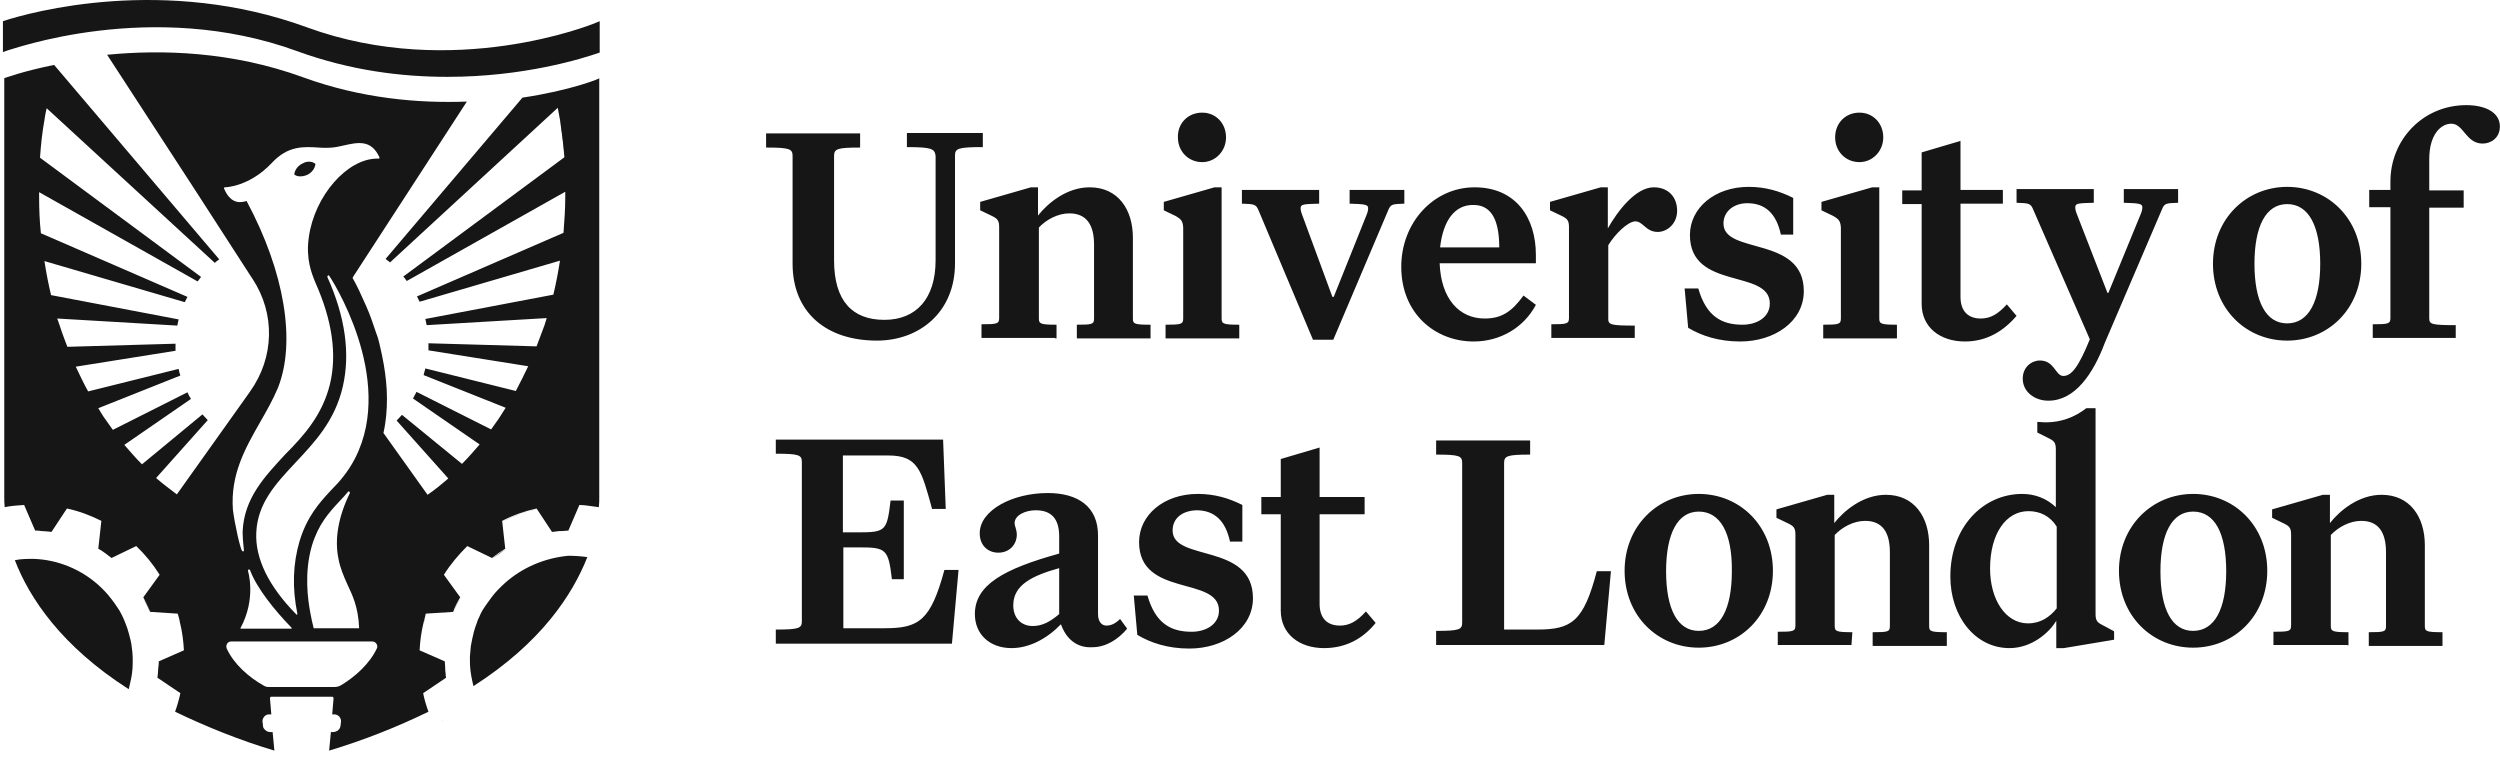 <svg width="201" height="61" viewBox="0 0 201 61" fill="none" xmlns="http://www.w3.org/2000/svg">
<path d="M164.686 32.216C163.586 32.216 162.628 31.506 162.628 30.44C162.628 29.517 163.337 28.984 164.012 28.984C165.183 28.984 165.254 30.227 165.892 30.227C166.531 30.227 167.099 29.552 168.022 27.279L163.479 16.871C163.266 16.338 163.124 16.338 162.131 16.303V15.202H168.341V16.303C167.135 16.338 166.851 16.338 166.851 16.658C166.851 16.8 166.886 16.978 166.957 17.155L169.441 23.549H169.512L172.138 17.155C172.209 16.978 172.245 16.8 172.245 16.658C172.245 16.374 171.961 16.338 170.754 16.303V15.202H175.119V16.303C174.126 16.338 174.019 16.338 173.806 16.871L169.228 27.563C168.306 30.014 166.851 32.216 164.686 32.216ZM76.038 40.919H74.938C74.086 37.793 73.802 36.621 71.424 36.621H67.769V42.801H69.047C71.212 42.801 71.318 42.659 71.602 40.244H72.666V46.567H71.708C71.424 44.151 71.247 44.009 69.082 44.009H67.805V50.51H71.141C73.909 50.51 74.831 49.87 75.931 45.821H77.067L76.535 51.753H62.375V50.616C64.256 50.616 64.469 50.51 64.469 49.941V37.154C64.469 36.585 64.256 36.479 62.375 36.479V35.342H75.825L76.038 40.919ZM85.3 50.19C84.165 51.362 82.745 52.108 81.326 52.108C79.587 52.108 78.38 51.007 78.38 49.373C78.38 47.029 80.687 45.75 85.158 44.507V43.121C85.158 41.736 84.555 41.026 83.277 41.026C82.39 41.026 81.574 41.452 81.574 42.056C81.574 42.304 81.751 42.588 81.751 42.979C81.751 43.761 81.183 44.435 80.261 44.435C79.48 44.435 78.77 43.903 78.77 42.873C78.77 41.026 81.397 39.64 84.236 39.64C86.684 39.64 88.281 40.741 88.281 43.05V49.373C88.281 50.012 88.6 50.297 88.955 50.297C89.31 50.297 89.665 50.154 90.055 49.764L90.623 50.545C89.913 51.398 88.92 52.037 87.82 52.037C86.613 52.108 85.726 51.398 85.3 50.19ZM81.467 48.663C81.467 49.728 82.142 50.332 83.029 50.332C83.81 50.332 84.448 49.977 85.158 49.373V45.679C82.993 46.283 81.467 47.029 81.467 48.663ZM94.278 42.659C94.278 45.181 100.737 43.618 100.737 48.094C100.737 50.545 98.359 52.144 95.627 52.144C93.888 52.144 92.504 51.682 91.439 51.042L91.156 47.881H92.256C92.894 50.119 94.136 50.794 95.804 50.794C96.975 50.794 98.005 50.19 98.005 49.089C98.005 46.283 91.581 48.059 91.581 43.583C91.581 41.416 93.569 39.711 96.301 39.711C97.685 39.711 98.821 40.066 99.885 40.599V43.547H98.892C98.537 41.878 97.65 41.026 96.195 41.026C95.095 41.061 94.278 41.629 94.278 42.659ZM106.451 52.108C104.463 52.108 102.973 50.971 102.973 49.089V41.345H101.411V39.96H102.973V36.905L106.096 35.981V39.96H109.716V41.345H106.096V48.556C106.096 49.693 106.699 50.297 107.728 50.297C108.509 50.297 109.112 49.941 109.822 49.16L110.603 50.083C109.574 51.362 108.19 52.108 106.451 52.108ZM128.985 51.859H115.465V50.723C117.345 50.723 117.558 50.616 117.558 50.048V37.225C117.558 36.656 117.345 36.55 115.465 36.55V35.413H123.023V36.55C121.178 36.55 120.93 36.656 120.93 37.225V50.616H123.591C126.359 50.616 127.317 49.977 128.382 45.927H129.518L128.985 51.859ZM136.58 39.711C139.88 39.711 142.542 42.269 142.542 45.892C142.542 49.515 139.88 52.072 136.58 52.072C133.279 52.072 130.618 49.515 130.618 45.892C130.618 42.269 133.315 39.711 136.58 39.711ZM136.58 41.132C134.876 41.132 133.954 42.908 133.954 45.927C133.954 48.982 134.876 50.723 136.58 50.723C138.319 50.723 139.241 48.947 139.241 45.927C139.277 42.873 138.319 41.132 136.58 41.132ZM148.858 51.859H142.932V50.794C144.174 50.794 144.351 50.758 144.351 50.297V42.979C144.351 42.446 144.21 42.304 143.784 42.091L142.826 41.629V40.954L146.907 39.782H147.474V42.056C148.255 41.061 149.781 39.782 151.626 39.782C153.933 39.782 155.104 41.594 155.104 43.832V50.332C155.104 50.758 155.211 50.829 156.524 50.829V51.931H150.562V50.829C151.804 50.829 151.946 50.794 151.946 50.332V44.4C151.946 42.801 151.343 41.878 149.959 41.878C149.036 41.878 148.113 42.375 147.51 43.015V50.332C147.51 50.758 147.652 50.829 148.929 50.829L148.858 51.859ZM176.326 39.711C179.626 39.711 182.288 42.269 182.288 45.892C182.288 49.515 179.626 52.072 176.326 52.072C173.025 52.072 170.364 49.515 170.364 45.892C170.364 42.269 173.061 39.711 176.326 39.711ZM176.326 41.132C174.622 41.132 173.7 42.908 173.7 45.927C173.7 48.982 174.622 50.723 176.326 50.723C178.065 50.723 178.987 48.947 178.987 45.927C178.987 42.873 178.065 41.132 176.326 41.132ZM188.711 51.859H182.785V50.794C184.027 50.794 184.204 50.758 184.204 50.297V42.979C184.204 42.446 184.062 42.304 183.636 42.091L182.678 41.629V40.954L186.759 39.782H187.327V42.056C188.108 41.061 189.634 39.782 191.479 39.782C193.786 39.782 194.957 41.594 194.957 43.832V50.332C194.957 50.758 195.063 50.829 196.376 50.829V51.931H190.45V50.829C191.692 50.829 191.834 50.794 191.834 50.332V44.4C191.834 42.801 191.231 41.878 189.847 41.878C188.924 41.878 188.001 42.375 187.398 43.015V50.332C187.398 50.758 187.54 50.829 188.817 50.829V51.895L188.711 51.859ZM72.915 11.827V10.691H79.019V11.827C77.031 11.827 76.783 11.934 76.783 12.502V21.169C76.783 25.112 73.909 27.385 70.502 27.385C66.421 27.385 63.724 25.112 63.724 21.205V12.538C63.724 11.969 63.475 11.863 61.594 11.863V10.726H69.153V11.863C67.308 11.863 67.059 11.969 67.059 12.538V20.921C67.059 24.224 68.55 25.716 71.105 25.716C73.66 25.716 75.222 24.011 75.222 20.921V12.538C75.151 11.969 74.938 11.827 72.915 11.827ZM84.839 27.172H78.912V26.071C80.154 26.071 80.332 26.036 80.332 25.574V18.256C80.332 17.724 80.19 17.582 79.764 17.368L78.806 16.907V16.232L82.887 15.06H83.455V17.333C84.236 16.338 85.761 15.06 87.607 15.06C89.913 15.06 91.085 16.871 91.085 19.109V25.609C91.085 26.036 91.191 26.107 92.504 26.107V27.208H86.578V26.107C87.82 26.107 87.962 26.071 87.962 25.609V19.677C87.962 18.079 87.358 17.155 85.974 17.155C85.052 17.155 84.129 17.653 83.526 18.292V25.609C83.526 26.036 83.668 26.107 84.945 26.107V27.208H84.839V27.172ZM94.527 17.368L93.569 16.907V16.232L97.65 15.06H98.218V25.609C98.218 26.036 98.359 26.107 99.637 26.107V27.208H93.711V26.107C94.953 26.107 95.13 26.071 95.13 25.609V18.292C95.095 17.759 94.953 17.617 94.527 17.368ZM96.656 9.056C97.756 9.056 98.573 9.909 98.573 11.046C98.573 12.147 97.721 13.035 96.656 13.035C95.556 13.035 94.704 12.182 94.704 11.046C94.669 9.909 95.52 9.056 96.656 9.056ZM112.909 15.273V16.374C111.916 16.409 111.809 16.409 111.596 16.942L107.196 27.314H105.564L101.199 16.942C100.986 16.409 100.844 16.409 99.85 16.374V15.273H106.06V16.374C104.854 16.409 104.57 16.409 104.57 16.729C104.57 16.871 104.605 17.049 104.676 17.226L107.125 23.869H107.231L109.893 17.226C109.964 17.049 109.999 16.871 109.999 16.729C109.999 16.445 109.716 16.409 108.509 16.374V15.273H112.909ZM118.481 27.456C115.394 27.456 112.661 25.219 112.661 21.453C112.661 17.866 115.287 15.06 118.552 15.06C121.888 15.06 123.485 17.511 123.485 20.494V21.169H115.748C115.855 24.011 117.31 25.609 119.368 25.609C120.717 25.609 121.533 25.076 122.491 23.762L123.485 24.508C122.527 26.32 120.646 27.456 118.481 27.456ZM115.784 19.89H120.539C120.539 18.008 120.078 16.48 118.481 16.48C116.991 16.445 116.032 17.688 115.784 19.89ZM131.399 27.172H124.727V26.071C125.969 26.071 126.146 26.036 126.146 25.574V18.256C126.146 17.724 126.004 17.582 125.579 17.368L124.62 16.907V16.232L128.701 15.06H129.269V18.363C130.05 16.978 131.505 15.06 132.96 15.06C134.131 15.06 134.841 15.841 134.841 16.942C134.841 18.008 134.025 18.647 133.279 18.647C132.321 18.647 132.108 17.795 131.469 17.795C130.866 17.83 129.873 18.789 129.305 19.713V25.645C129.305 26.107 129.518 26.178 131.434 26.178V27.172H131.399ZM138.567 17.972C138.567 20.494 145.026 18.931 145.026 23.407C145.026 25.858 142.648 27.456 139.916 27.456C138.177 27.456 136.793 26.995 135.728 26.355L135.444 23.194H136.544C137.183 25.432 138.425 26.107 140.093 26.107C141.264 26.107 142.293 25.503 142.293 24.402C142.293 21.595 135.87 23.372 135.87 18.896C135.87 16.729 137.857 15.024 140.59 15.024C141.974 15.024 143.109 15.379 144.174 15.912V18.86H143.18C142.826 17.191 141.938 16.338 140.483 16.338C139.419 16.338 138.567 16.978 138.567 17.972ZM147.403 17.368L146.445 16.907V16.232L150.526 15.06H151.094V25.609C151.094 26.036 151.236 26.107 152.514 26.107V27.208H146.587V26.107C147.829 26.107 148.007 26.071 148.007 25.609V18.292C147.971 17.759 147.829 17.617 147.403 17.368ZM149.497 9.056C150.597 9.056 151.414 9.909 151.414 11.046C151.414 12.147 150.562 13.035 149.497 13.035C148.397 13.035 147.545 12.182 147.545 11.046C147.545 9.909 148.362 9.056 149.497 9.056ZM183.885 15.024C187.185 15.024 189.847 17.582 189.847 21.205C189.847 24.828 187.185 27.385 183.885 27.385C180.584 27.385 177.923 24.828 177.923 21.205C177.923 17.582 180.62 15.024 183.885 15.024ZM183.885 16.409C182.181 16.409 181.259 18.185 181.259 21.205C181.259 24.259 182.181 26 183.885 26C185.624 26 186.546 24.224 186.546 21.205C186.546 18.185 185.624 16.409 183.885 16.409ZM197.441 27.172H190.769V26.071C192.011 26.071 192.189 26.036 192.189 25.574V16.658H190.485V15.273H192.189V14.598C192.189 11.223 194.815 8.453 198.293 8.453C199.854 8.453 200.99 9.056 200.99 10.158C200.99 11.117 200.244 11.543 199.606 11.543C198.257 11.543 198.08 9.945 197.086 9.945C196.234 9.945 195.312 10.832 195.312 12.786V15.308H198.08V16.694H195.312V25.609C195.312 26.071 195.525 26.142 197.441 26.142V27.172ZM157.979 27.456C155.991 27.456 154.501 26.32 154.501 24.437V16.409H152.939V15.308H154.501V12.253L157.624 11.33V15.273H161.031V16.374H157.624V23.869C157.624 25.006 158.227 25.609 159.256 25.609C160.037 25.609 160.64 25.254 161.35 24.473L162.131 25.396C161.066 26.639 159.718 27.456 157.979 27.456ZM169.051 50.261C168.625 50.048 168.483 49.906 168.483 49.373V32.82H167.738C166.78 33.566 165.68 33.957 164.473 33.957C164.26 33.957 164.012 33.921 163.799 33.921V34.774L164.721 35.236C165.147 35.449 165.289 35.591 165.289 36.124V40.777C164.544 40.066 163.586 39.711 162.592 39.711C159.434 39.711 156.808 42.375 156.808 46.354C156.808 49.55 158.795 52.108 161.563 52.108C163.373 52.108 164.792 50.829 165.325 49.906V52.108H165.928L169.974 51.433V50.758L169.051 50.261ZM165.36 48.911C164.828 49.586 164.083 50.119 163.053 50.119C161.244 50.119 160.002 48.201 160.002 45.714C160.002 42.908 161.279 41.096 163.089 41.096C164.012 41.096 164.828 41.487 165.36 42.34V48.911ZM14.325 49.48C14.396 49.728 14.467 49.941 14.502 50.19C14.467 49.941 14.396 49.693 14.325 49.48L12.125 49.337C11.983 48.911 11.77 48.52 11.557 48.165C11.77 48.556 11.947 48.947 12.125 49.337L14.325 49.48ZM35.547 58.005C35.582 57.934 35.617 57.862 35.653 57.827C35.617 57.898 35.582 57.934 35.547 58.005ZM14.289 25.716C14.254 25.893 14.218 26.036 14.183 26.213C14.183 26.036 14.254 25.893 14.289 25.716ZM45.412 12.715C45.341 11.685 45.235 10.655 45.057 9.696C45.199 10.655 45.306 11.685 45.412 12.715ZM31.075 32.11C31.075 33.033 31.004 33.957 30.791 34.88C31.004 33.992 31.075 33.069 31.075 32.11ZM3.643 8.666C3.572 8.985 3.537 9.305 3.466 9.625C3.501 9.305 3.572 8.985 3.643 8.666ZM16.028 22.27C15.922 22.377 15.815 22.519 15.744 22.626C15.851 22.519 15.957 22.377 16.028 22.27ZM43.212 40.919C42.218 41.132 41.295 41.487 40.444 41.913C41.331 41.452 42.254 41.132 43.212 40.919ZM32.743 22.626C32.636 22.519 32.566 22.377 32.459 22.27C32.566 22.377 32.672 22.519 32.743 22.626ZM45.057 9.66C45.022 9.341 44.951 9.021 44.88 8.701C44.951 9.021 44.986 9.341 45.057 9.66ZM40.621 44.187C40.231 44.4 39.876 44.684 39.557 44.933L40.621 44.187ZM36.434 49.302C36.576 48.876 36.788 48.485 37.002 48.13C36.753 48.485 36.576 48.876 36.434 49.302L34.233 49.444C34.163 49.693 34.092 49.906 34.056 50.154C34.127 49.906 34.163 49.693 34.233 49.444L36.434 49.302ZM24.687 14.065C25.078 13.887 25.326 13.532 25.361 13.177C25.113 12.964 24.687 12.928 24.332 13.141C23.942 13.319 23.694 13.674 23.658 14.029C23.871 14.207 24.261 14.243 24.687 14.065Z" fill="#161616"/>
<path d="M42.005 7.849L31.004 20.814C31.111 20.921 31.253 20.992 31.359 21.098L44.844 8.666C44.915 8.985 44.951 9.305 45.022 9.625C45.164 10.619 45.306 11.649 45.377 12.644L32.424 22.235C32.53 22.341 32.637 22.483 32.708 22.59L45.448 15.415V15.806C45.448 16.765 45.377 17.795 45.306 18.718L33.524 23.833L33.737 24.259L45.022 20.956C44.88 21.88 44.702 22.803 44.489 23.691L34.198 25.645C34.234 25.822 34.269 25.965 34.304 26.142L43.957 25.574C43.851 25.965 43.709 26.355 43.567 26.71C43.425 27.101 43.283 27.456 43.141 27.847L34.447 27.599V28.167L42.467 29.446C42.147 30.12 41.828 30.76 41.473 31.435L34.198 29.623C34.163 29.801 34.092 29.978 34.056 30.156L40.657 32.785C40.479 33.069 40.267 33.388 40.089 33.673C39.876 33.957 39.699 34.241 39.486 34.525L33.488 31.506C33.382 31.683 33.311 31.861 33.204 32.039L38.563 35.733C38.102 36.266 37.64 36.798 37.144 37.296L32.317 33.353C32.175 33.495 32.033 33.673 31.891 33.815L36.043 38.468C35.511 38.93 34.943 39.392 34.376 39.782L30.827 34.809C31.04 33.886 31.111 32.962 31.111 32.039C31.111 31.115 31.004 30.192 30.862 29.339C30.756 28.771 30.649 28.202 30.507 27.634C30.436 27.35 30.365 27.066 30.259 26.817C30.011 26.071 29.762 25.325 29.443 24.615C29.052 23.727 28.698 22.945 28.343 22.341L28.449 22.164L37.534 8.168C33.63 8.311 29.052 7.92 24.368 6.215C18.619 4.119 12.976 3.977 8.612 4.403L15.567 15.095L20.11 22.128L20.322 22.448C22.132 25.219 22.061 28.735 20.11 31.47L19.861 31.826L14.219 39.747C13.651 39.32 13.083 38.894 12.551 38.432L16.703 33.779C16.561 33.637 16.419 33.459 16.277 33.317L11.415 37.331C10.918 36.834 10.457 36.301 9.996 35.768L15.354 32.074C15.248 31.896 15.141 31.719 15.07 31.541L9.073 34.561C8.86 34.276 8.682 33.992 8.47 33.708C8.257 33.424 8.079 33.104 7.902 32.82L14.502 30.192C14.431 30.014 14.396 29.836 14.361 29.659L7.086 31.47C6.731 30.831 6.411 30.156 6.092 29.481L14.112 28.202V27.634L5.418 27.883C5.276 27.527 5.134 27.137 4.992 26.746C4.85 26.355 4.743 25.965 4.601 25.609L14.254 26.178C14.29 26 14.325 25.858 14.361 25.68L4.105 23.727C3.892 22.839 3.714 21.915 3.572 20.991L14.857 24.295L15.07 23.869L3.288 18.754C3.182 17.795 3.146 16.8 3.146 15.841V15.45L15.886 22.625C15.993 22.519 16.064 22.377 16.17 22.27L3.217 12.68C3.288 11.649 3.395 10.619 3.572 9.66C3.608 9.341 3.679 9.021 3.75 8.701L17.27 21.134C17.377 21.027 17.483 20.956 17.625 20.849L4.353 5.22C1.869 5.717 0.343 6.286 0.343 6.286V39.995C0.343 40.209 0.343 40.493 0.378 40.777C0.875 40.67 1.408 40.635 1.94 40.599L2.827 42.659C3.004 42.659 3.146 42.659 3.324 42.695C3.501 42.695 3.643 42.73 3.821 42.73C3.927 42.73 4.034 42.766 4.14 42.766L5.382 40.883C6.376 41.096 7.298 41.452 8.15 41.878L7.902 44.116C8.292 44.329 8.647 44.613 8.966 44.862L10.954 43.903C11.663 44.578 12.302 45.359 12.835 46.212L11.521 48.023C11.734 48.414 11.912 48.805 12.089 49.195L14.29 49.337C14.361 49.586 14.431 49.799 14.467 50.048C14.644 50.758 14.751 51.54 14.786 52.286L12.764 53.174C12.764 53.351 12.764 53.493 12.728 53.671C12.728 53.849 12.693 53.991 12.693 54.168C12.693 54.275 12.657 54.381 12.657 54.488L14.502 55.731C14.396 56.228 14.254 56.726 14.077 57.223C16.667 58.466 19.329 59.532 22.061 60.349L21.919 58.857H21.706C21.529 58.857 21.352 58.751 21.245 58.608C21.174 58.537 21.139 58.431 21.139 58.289L21.103 58.005C21.103 57.934 21.103 57.862 21.139 57.791C21.174 57.72 21.21 57.649 21.245 57.614C21.352 57.507 21.458 57.436 21.636 57.436H21.813L21.706 56.157C21.706 56.086 21.742 56.015 21.813 56.015H26.71C26.781 56.015 26.817 56.086 26.817 56.157L26.71 57.436H26.888C27.03 57.436 27.172 57.507 27.278 57.614C27.314 57.649 27.349 57.72 27.384 57.791C27.42 57.862 27.42 57.934 27.42 58.005L27.384 58.289C27.384 58.395 27.349 58.502 27.278 58.608C27.207 58.679 27.172 58.751 27.065 58.786C26.994 58.822 26.888 58.857 26.817 58.857H26.604L26.462 60.349C29.194 59.532 31.891 58.466 34.447 57.223C34.269 56.726 34.127 56.264 34.021 55.731L35.866 54.488C35.831 54.381 35.831 54.275 35.831 54.168C35.795 53.991 35.795 53.849 35.795 53.671C35.795 53.493 35.76 53.351 35.76 53.174L33.737 52.286C33.772 51.54 33.879 50.758 34.056 50.048C34.127 49.799 34.163 49.586 34.234 49.337L36.434 49.195C36.576 48.769 36.789 48.378 37.002 48.023L35.689 46.212C36.221 45.359 36.86 44.613 37.569 43.903L39.557 44.862C39.912 44.578 40.267 44.329 40.621 44.116L40.373 41.878C41.26 41.416 42.183 41.096 43.141 40.883L44.383 42.766C44.489 42.766 44.596 42.73 44.702 42.73C44.88 42.695 45.022 42.695 45.199 42.695C45.377 42.695 45.519 42.659 45.696 42.659L46.583 40.599C46.832 40.599 47.116 40.635 47.364 40.67C47.612 40.706 47.896 40.741 48.145 40.777C48.18 40.493 48.18 40.209 48.18 39.995V6.286C48.251 6.321 45.838 7.28 42.005 7.849ZM28.555 36.834C27.988 37.935 27.314 38.717 26.604 39.427C25.681 40.422 24.687 41.523 24.084 43.512C23.552 45.324 23.481 47.242 23.907 49.337C23.907 49.373 23.907 49.408 23.871 49.408H23.836C23.8 49.408 23.8 49.408 23.8 49.373C21.6 47.135 20.5 44.897 20.606 42.801C20.713 40.457 22.168 38.894 23.729 37.225C25.291 35.555 26.923 33.85 27.562 31.079C28.165 28.451 27.775 25.503 26.32 22.27C26.32 22.235 26.32 22.199 26.355 22.164C26.391 22.128 26.426 22.128 26.462 22.164C26.533 22.235 31.856 30.369 28.555 36.834ZM27.207 44.897C27.349 45.679 27.633 46.318 27.917 46.958C28.307 47.81 28.804 48.733 28.875 50.51H25.22C25.113 50.083 25.007 49.622 24.936 49.195C24.758 48.201 24.439 46.069 25.078 43.867C25.61 42.127 26.426 41.239 27.349 40.244C27.562 40.031 27.775 39.782 27.988 39.534C28.023 39.498 28.059 39.498 28.094 39.534C28.13 39.569 28.13 39.605 28.13 39.64C27.207 41.523 26.888 43.334 27.207 44.897ZM19.932 45.892C19.932 45.856 19.968 45.785 20.003 45.785C20.038 45.785 20.11 45.785 20.11 45.856C20.642 47.277 22.061 49.053 23.445 50.474C23.481 50.51 23.445 50.545 23.41 50.545H19.364C19.329 50.545 19.329 50.51 19.329 50.51C20.642 48.094 19.932 45.892 19.932 45.892ZM20.926 33.921C21.458 32.998 21.955 32.11 22.345 31.186C23.8 27.527 22.913 21.915 19.826 16.161C19.542 16.232 18.619 16.587 18.016 15.166V15.095C18.016 15.059 18.051 15.059 18.087 15.059C18.122 15.059 20.038 15.024 21.848 13.106C23.161 11.685 24.439 11.792 25.61 11.863C26.107 11.898 26.568 11.898 26.994 11.827L27.526 11.72C28.768 11.436 29.833 11.188 30.507 12.644V12.715C30.507 12.751 30.472 12.751 30.436 12.751H30.33C27.917 12.751 25.291 15.734 24.829 19.073C24.581 20.814 25.042 21.951 25.362 22.732C26.71 25.751 27.101 28.486 26.533 30.866C25.93 33.353 24.439 35.022 22.913 36.55C21.316 38.29 19.613 40.031 19.506 42.766C19.506 43.157 19.542 43.583 19.577 43.903C19.613 44.258 19.648 44.329 19.542 44.329C19.506 44.329 19.506 44.329 19.471 44.293C19.329 44.187 18.867 42.127 18.726 40.99C18.513 38.113 19.755 35.981 20.926 33.921ZM30.294 52.144C29.727 53.351 28.555 54.417 27.42 55.092C27.242 55.198 27.065 55.234 26.888 55.234H21.6C21.458 55.234 21.316 55.198 21.21 55.127C20.003 54.452 18.797 53.387 18.229 52.144C18.122 51.859 18.3 51.575 18.584 51.575H29.94C30.188 51.575 30.436 51.859 30.294 52.144Z" fill="#161616"/>
<path d="M40.586 46.886C40.195 47.242 39.84 47.597 39.521 48.023C39.379 48.236 39.202 48.449 39.06 48.662L38.847 48.982C38.705 49.195 38.598 49.444 38.492 49.692C38.421 49.799 38.386 49.941 38.35 50.048C38.244 50.296 38.173 50.545 38.102 50.794C37.995 51.184 37.924 51.575 37.853 51.966C37.818 52.25 37.818 52.499 37.782 52.783V53.209C37.782 53.706 37.853 54.204 37.96 54.701C37.995 54.843 38.031 55.021 38.066 55.163C43.496 51.682 46.015 47.845 47.222 44.791C46.725 44.719 46.193 44.684 45.696 44.684C43.78 44.862 41.97 45.643 40.586 46.886ZM10.67 53.316V52.889C10.67 52.605 10.634 52.321 10.599 52.072C10.563 51.682 10.457 51.255 10.35 50.9C10.279 50.651 10.208 50.403 10.102 50.154C10.066 50.048 9.995 49.906 9.96 49.799C9.853 49.55 9.747 49.337 9.605 49.089L9.392 48.769C9.25 48.556 9.108 48.343 8.931 48.13C8.611 47.703 8.257 47.348 7.866 46.993C6.447 45.75 4.637 45.004 2.72 44.933C2.188 44.933 1.691 44.933 1.194 45.039C2.366 48.094 4.956 51.966 10.35 55.411C10.386 55.269 10.421 55.092 10.457 54.95C10.599 54.381 10.67 53.848 10.67 53.316ZM23.907 4.119C28.201 5.682 32.317 6.179 35.972 6.179C42.112 6.179 46.796 4.723 48.216 4.225V1.703L47.79 1.881C47.683 1.917 36.469 6.499 24.687 2.201C13.26 -1.991 2.472 0.958 0.236 1.703V4.19L0.627 4.048C0.804 4.048 12.16 -0.179 23.907 4.119Z" fill="#161616"/>
</svg>
